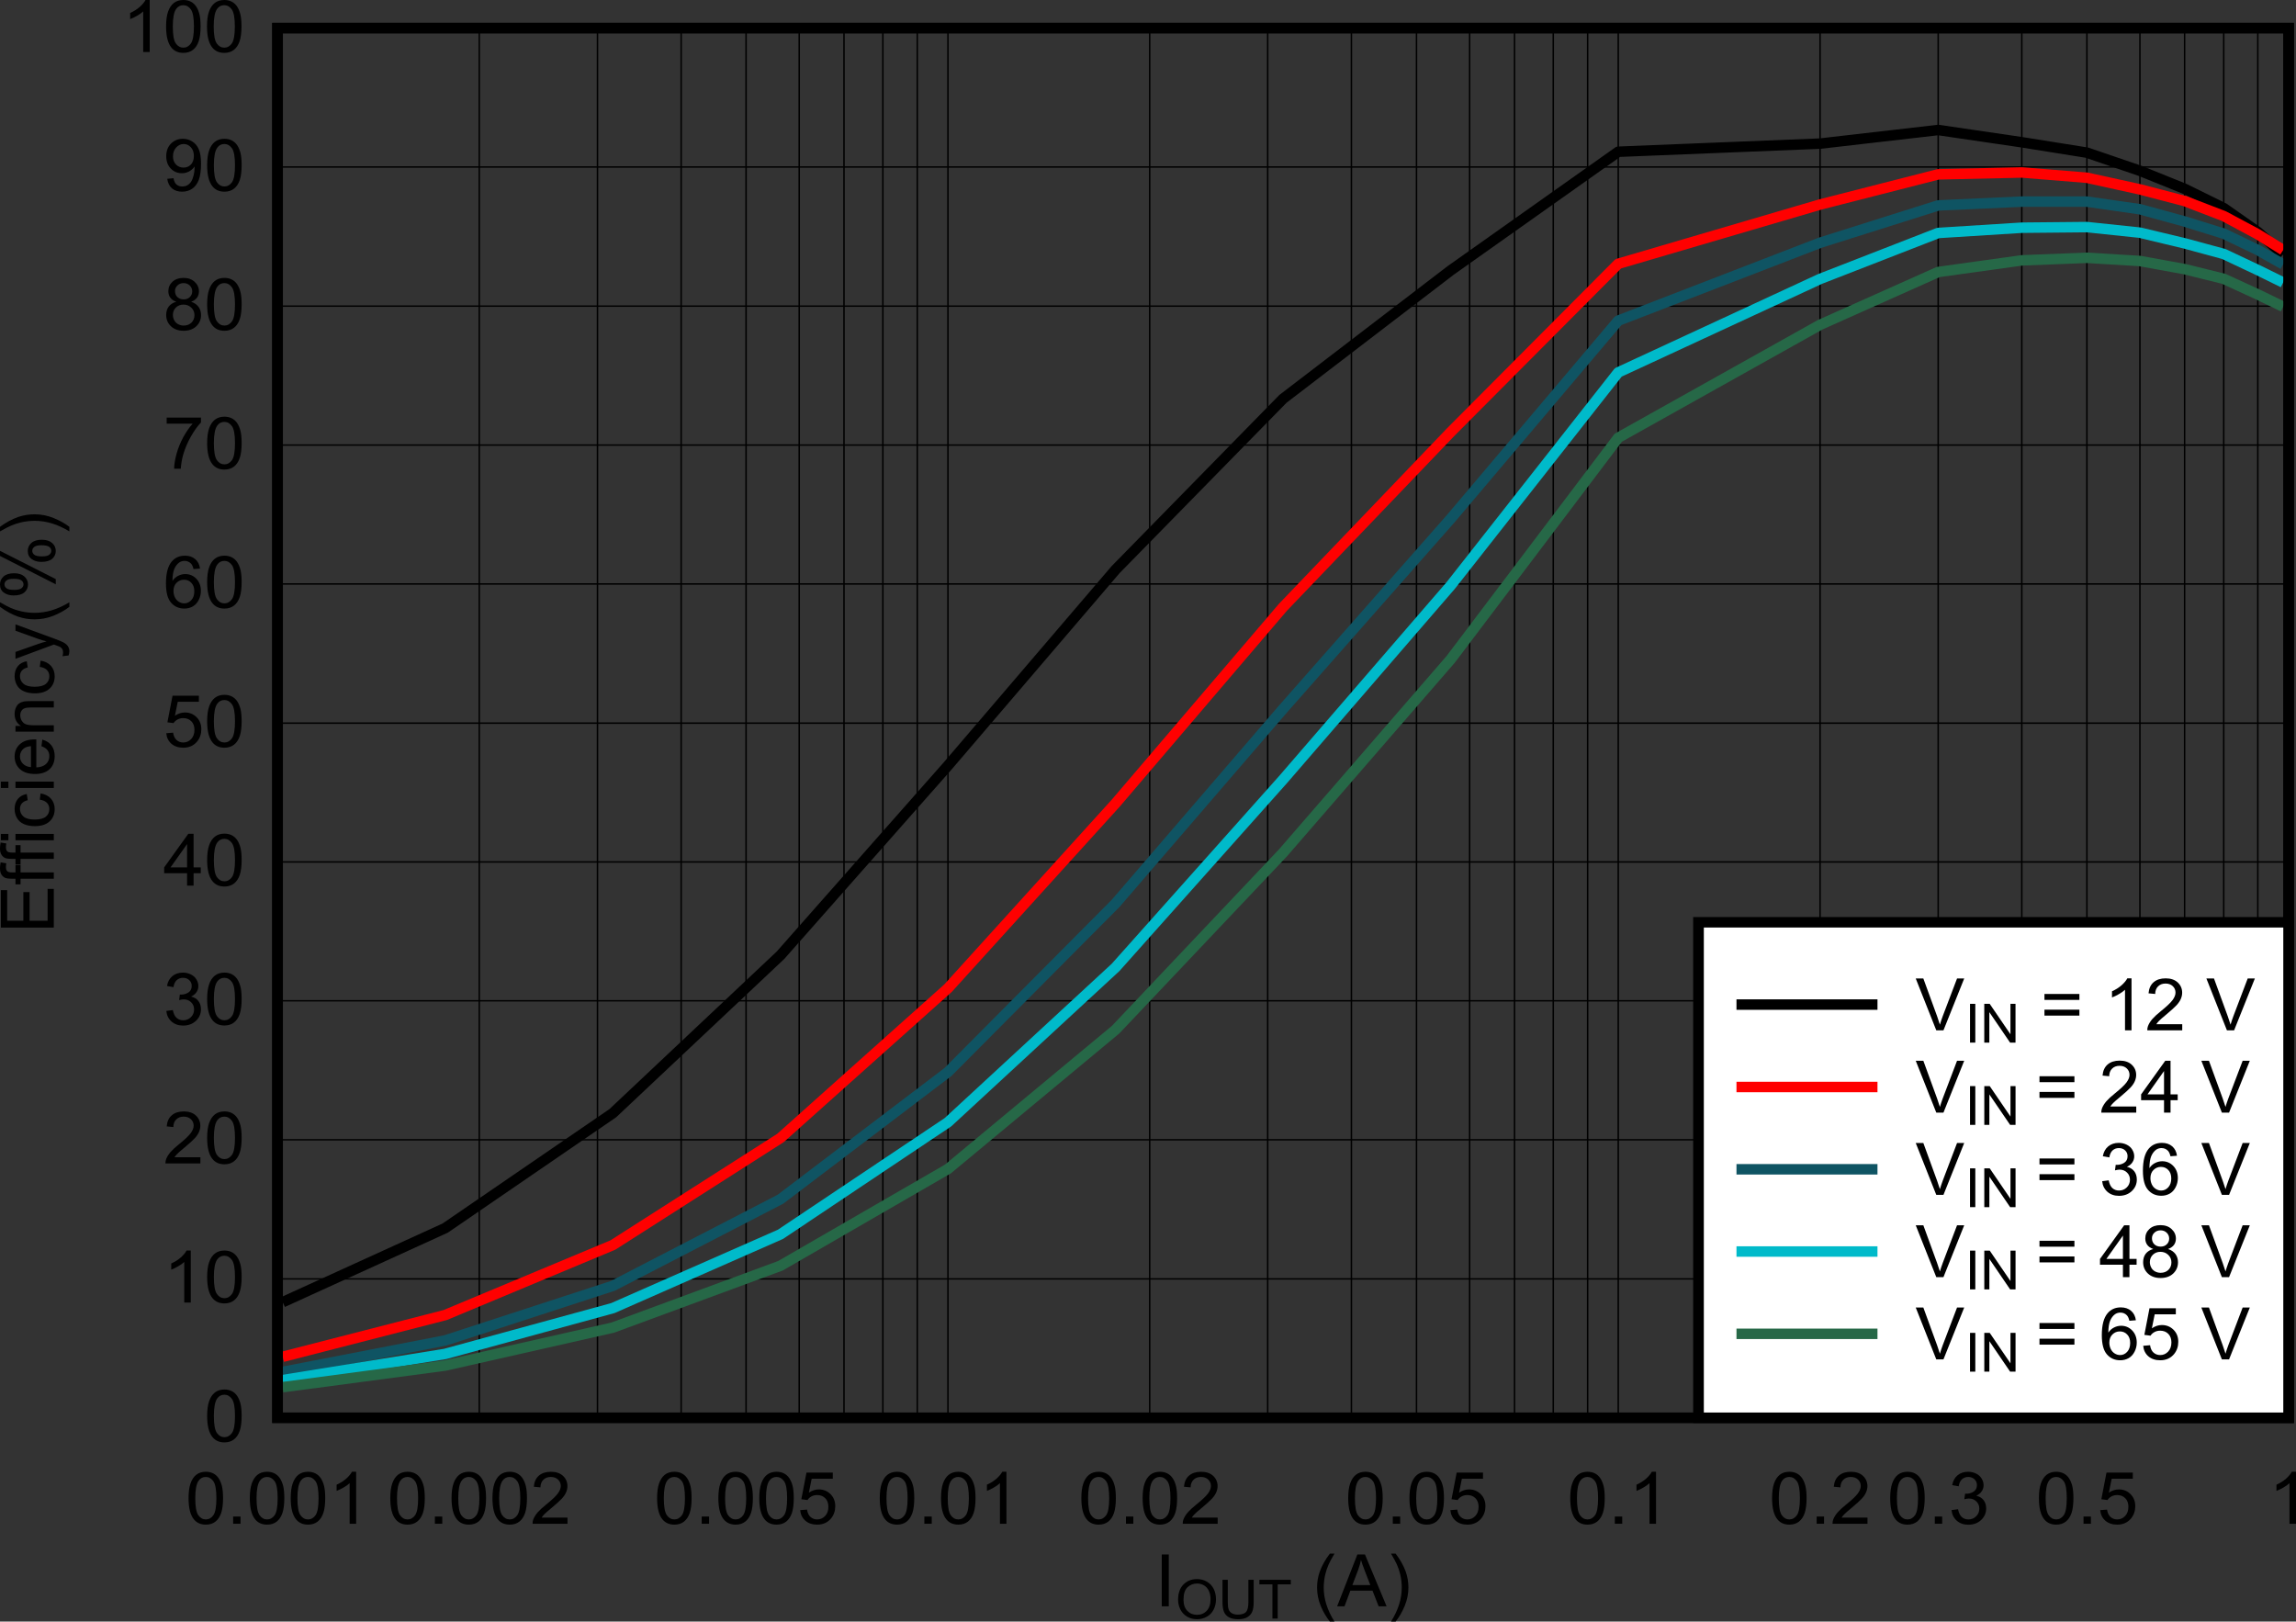 <?xml version="1.0" encoding="UTF-8" standalone="no"?>
<svg
   xmlns:dc="http://purl.org/dc/elements/1.1/"
   xmlns:cc="http://creativecommons.org/ns#"
   xmlns:rdf="http://www.w3.org/1999/02/22-rdf-syntax-ns#"
   xmlns:svg="http://www.w3.org/2000/svg"
   xmlns="http://www.w3.org/2000/svg"
   xmlns:xlink="http://www.w3.org/1999/xlink"
   xmlns:sodipodi="http://sodipodi.sourceforge.net/DTD/sodipodi-0.dtd"
   xmlns:inkscape="http://www.inkscape.org/namespaces/inkscape"
   sodipodi:docname="5V_FPWM_LMR51610X.pdf"
   id="svg596"
   version="1.2"
   viewBox="0 0 495.981 350.274"
   height="350.274pt"
   width="495.981pt">
  <rect x="0" y="0" width="495.981" height="350.274" fill="#333333" stroke="none"/>
  <sodipodi:namedview
     id="namedview598"
     inkscape:window-height="480"
     inkscape:window-width="640"
     inkscape:pageshadow="2"
     inkscape:pageopacity="0"
     guidetolerance="10"
     gridtolerance="10"
     objecttolerance="10"
     borderopacity="1"
     bordercolor="#666666"
     pagecolor="#ffffff" />
  <defs
     id="defs115">
    <g
       id="g113">
      <symbol
         id="glyph0-0"
         overflow="visible">
        <path
           inkscape:connector-curvature="0"
           id="path2"
           d="M 2,0 V -9.781 H 9.984 V 0 Z M 2.25,-0.25 H 9.734 V -9.531 H 2.25 Z m 0,0"
           style="stroke:none" />
      </symbol>
      <symbol
         id="glyph0-1"
         overflow="visible">
        <path
           inkscape:connector-curvature="0"
           id="path5"
           d="M 1.484,0 V -11.203 H 3 V 0 Z m 0,0"
           style="stroke:none" />
      </symbol>
      <symbol
         id="glyph0-2"
         overflow="visible">
        <path
           inkscape:connector-curvature="0"
           id="path8"
           d=""
           style="stroke:none" />
      </symbol>
      <symbol
         id="glyph0-3"
         overflow="visible">
        <path
           inkscape:connector-curvature="0"
           id="path11"
           d="M 3.734,3.297 C 2.961,2.336 2.305,1.215 1.766,-0.062 c -0.531,-1.289 -0.797,-2.625 -0.797,-4 0,-1.207 0.195,-2.363 0.594,-3.469 0.465,-1.289 1.191,-2.578 2.172,-3.859 h 1 c -0.625,1.062 -1.039,1.82 -1.234,2.266 -0.324,0.711 -0.574,1.445 -0.75,2.203 -0.23,0.961 -0.344,1.918 -0.344,2.875 0,2.449 0.773,4.895 2.328,7.344 z m 0,0"
           style="stroke:none" />
      </symbol>
      <symbol
         id="glyph0-4"
         overflow="visible">
        <path
           inkscape:connector-curvature="0"
           id="path14"
           d="m -0.016,0 4.375,-11.203 H 6 L 10.672,0 H 8.953 L 7.625,-3.391 H 2.844 L 1.578,0 Z M 3.281,-4.594 h 3.875 L 5.953,-7.703 C 5.586,-8.637 5.316,-9.41 5.141,-10.016 4.992,-9.297 4.789,-8.582 4.531,-7.875 Z m 0,0"
           style="stroke:none" />
      </symbol>
      <symbol
         id="glyph0-5"
         overflow="visible">
        <path
           inkscape:connector-curvature="0"
           id="path17"
           d="m 1.969,3.297 h -1 c 1.551,-2.449 2.328,-4.895 2.328,-7.344 0,-0.957 -0.113,-1.906 -0.328,-2.844 -0.18,-0.77 -0.43,-1.504 -0.75,-2.203 -0.199,-0.457 -0.617,-1.223 -1.25,-2.297 h 1 c 0.977,1.281 1.703,2.57 2.172,3.859 0.395,1.105 0.594,2.262 0.594,3.469 0,1.375 -0.273,2.711 -0.812,4 C 3.391,1.215 2.738,2.336 1.969,3.297 Z m 0,0"
           style="stroke:none" />
      </symbol>
      <symbol
         id="glyph0-6"
         overflow="visible">
        <path
           inkscape:connector-curvature="0"
           id="path20"
           d="m 0.656,-5.516 c 0,-1.32 0.141,-2.383 0.422,-3.188 0.277,-0.809 0.691,-1.438 1.234,-1.875 0.551,-0.434 1.242,-0.656 2.078,-0.656 0.613,0 1.148,0.121 1.609,0.359 0.465,0.242 0.852,0.59 1.156,1.047 0.301,0.449 0.535,1.004 0.703,1.656 0.164,0.656 0.25,1.543 0.25,2.656 0,1.312 -0.137,2.379 -0.406,3.188 C 7.43,-1.523 7.02,-0.902 6.469,-0.469 5.914,-0.031 5.223,0.188 4.391,0.188 3.285,0.188 2.418,-0.195 1.797,-0.969 1.035,-1.902 0.656,-3.422 0.656,-5.516 Z m 1.453,0 c 0,1.836 0.219,3.059 0.656,3.672 0.434,0.605 0.977,0.906 1.625,0.906 0.645,0 1.188,-0.301 1.625,-0.906 0.434,-0.613 0.656,-1.836 0.656,-3.672 0,-1.84 -0.223,-3.066 -0.656,-3.672 -0.438,-0.613 -0.988,-0.922 -1.641,-0.922 -0.648,0 -1.164,0.273 -1.547,0.812 -0.48,0.68 -0.719,1.941 -0.719,3.781 z m 0,0"
           style="stroke:none" />
      </symbol>
      <symbol
         id="glyph0-7"
         overflow="visible">
        <path
           inkscape:connector-curvature="0"
           id="path23"
           d="m 1.453,0 v -1.562 h 1.594 V 0 Z m 0,0"
           style="stroke:none" />
      </symbol>
      <symbol
         id="glyph0-8"
         overflow="visible">
        <path
           inkscape:connector-curvature="0"
           id="path26"
           d="M 5.953,0 H 4.547 V -8.766 C 4.203,-8.441 3.754,-8.121 3.203,-7.812 2.66,-7.5 2.168,-7.262 1.734,-7.109 V -8.438 c 0.789,-0.352 1.477,-0.785 2.062,-1.297 0.582,-0.52 1,-1.02 1.25,-1.5 h 0.906 z m 0,0"
           style="stroke:none" />
      </symbol>
      <symbol
         id="glyph0-9"
         overflow="visible">
        <path
           inkscape:connector-curvature="0"
           id="path29"
           d="M 8.031,-1.328 V 0 H 0.484 C 0.473,-0.332 0.523,-0.648 0.641,-0.953 0.836,-1.449 1.145,-1.945 1.562,-2.438 c 0.426,-0.488 1.039,-1.055 1.844,-1.703 1.238,-0.996 2.078,-1.789 2.516,-2.375 0.434,-0.582 0.656,-1.129 0.656,-1.641 0,-0.551 -0.199,-1.016 -0.594,-1.391 -0.398,-0.371 -0.918,-0.562 -1.562,-0.562 -0.668,0 -1.207,0.207 -1.609,0.609 -0.406,0.398 -0.617,0.945 -0.625,1.641 L 0.75,-8 c 0.09,-1.051 0.461,-1.852 1.109,-2.406 0.645,-0.551 1.508,-0.828 2.594,-0.828 1.102,0 1.973,0.301 2.609,0.891 0.633,0.594 0.953,1.332 0.953,2.203 0,0.449 -0.098,0.895 -0.281,1.328 C 7.555,-6.375 7.246,-5.914 6.812,-5.438 6.375,-4.969 5.648,-4.309 4.641,-3.469 3.805,-2.781 3.27,-2.309 3.031,-2.062 2.789,-1.82 2.59,-1.574 2.438,-1.328 Z m 0,0"
           style="stroke:none" />
      </symbol>
      <symbol
         id="glyph0-10"
         overflow="visible">
        <path
           inkscape:connector-curvature="0"
           id="path32"
           d="m 0.656,-2.938 1.484,-0.125 c 0.102,0.711 0.352,1.242 0.75,1.594 0.402,0.355 0.883,0.531 1.438,0.531 0.676,0 1.25,-0.25 1.719,-0.75 C 6.512,-2.184 6.75,-2.848 6.75,-3.672 c 0,-0.777 -0.227,-1.395 -0.672,-1.844 -0.449,-0.457 -1.039,-0.688 -1.766,-0.688 -0.449,0 -0.855,0.102 -1.219,0.297 -0.367,0.199 -0.652,0.461 -0.859,0.781 l -1.328,-0.172 1.109,-5.75 h 5.688 v 1.312 h -4.562 L 2.531,-6.719 c 0.684,-0.465 1.406,-0.703 2.156,-0.703 0.996,0 1.836,0.34 2.516,1.016 0.684,0.68 1.031,1.551 1.031,2.609 0,1.012 -0.301,1.887 -0.891,2.625 C 6.602,-0.266 5.598,0.188 4.328,0.188 3.297,0.188 2.445,-0.094 1.781,-0.656 1.125,-1.227 0.746,-1.988 0.656,-2.938 Z m 0,0"
           style="stroke:none" />
      </symbol>
      <symbol
         id="glyph0-11"
         overflow="visible">
        <path
           inkscape:connector-curvature="0"
           id="path35"
           d="m 0.672,-2.953 1.406,-0.188 c 0.152,0.781 0.426,1.348 0.812,1.688 0.395,0.344 0.867,0.516 1.422,0.516 0.652,0 1.211,-0.223 1.672,-0.672 0.457,-0.445 0.688,-1.004 0.688,-1.672 0,-0.621 -0.215,-1.141 -0.641,-1.547 -0.418,-0.414 -0.957,-0.625 -1.609,-0.625 -0.262,0 -0.59,0.055 -0.984,0.156 L 3.594,-6.5 c 0.09,0.012 0.172,0.016 0.234,0.016 0.59,0 1.129,-0.148 1.609,-0.453 0.477,-0.309 0.719,-0.785 0.719,-1.422 0,-0.508 -0.18,-0.926 -0.531,-1.25 -0.344,-0.332 -0.793,-0.5 -1.344,-0.5 -0.543,0 -0.996,0.168 -1.359,0.5 -0.367,0.336 -0.602,0.84 -0.703,1.516 l -1.406,-0.25 c 0.164,-0.914 0.551,-1.625 1.156,-2.125 0.613,-0.508 1.375,-0.766 2.281,-0.766 0.621,0 1.195,0.133 1.719,0.391 0.527,0.262 0.93,0.621 1.203,1.078 0.277,0.449 0.422,0.93 0.422,1.438 0,0.48 -0.137,0.918 -0.406,1.312 -0.262,0.398 -0.652,0.715 -1.172,0.953 0.676,0.156 1.203,0.477 1.578,0.953 0.371,0.48 0.562,1.082 0.562,1.797 0,0.98 -0.367,1.816 -1.094,2.5 -0.73,0.68 -1.652,1.016 -2.766,1.016 -1,0 -1.836,-0.289 -2.5,-0.875 -0.656,-0.59 -1.035,-1.352 -1.125,-2.281 z m 0,0"
           style="stroke:none" />
      </symbol>
      <symbol
         id="glyph0-12"
         overflow="visible">
        <path
           inkscape:connector-curvature="0"
           id="path38"
           d="M 5.156,0 V -2.688 H 0.203 v -1.25 l 5.219,-7.266 H 6.562 V -3.938 h 1.547 v 1.25 H 6.562 V 0 Z m 0,-3.938 V -8.984 L 1.578,-3.938 Z m 0,0"
           style="stroke:none" />
      </symbol>
      <symbol
         id="glyph0-13"
         overflow="visible">
        <path
           inkscape:connector-curvature="0"
           id="path41"
           d="m 7.953,-8.453 -1.406,0.109 c -0.125,-0.539 -0.305,-0.93 -0.531,-1.172 -0.375,-0.395 -0.848,-0.594 -1.406,-0.594 -0.438,0 -0.832,0.121 -1.172,0.359 C 3,-9.426 2.648,-8.961 2.391,-8.359 2.141,-7.754 2.008,-6.895 2,-5.781 c 0.332,-0.496 0.742,-0.867 1.234,-1.109 0.488,-0.246 1,-0.375 1.531,-0.375 0.934,0 1.734,0.34 2.391,1.016 0.652,0.68 0.984,1.551 0.984,2.609 0,0.711 -0.16,1.367 -0.469,1.969 C 7.367,-1.066 6.945,-0.602 6.406,-0.281 5.863,0.027 5.246,0.188 4.562,0.188 3.395,0.188 2.441,-0.234 1.703,-1.078 0.961,-1.918 0.594,-3.305 0.594,-5.234 c 0,-2.164 0.41,-3.738 1.234,-4.719 0.707,-0.852 1.664,-1.281 2.875,-1.281 0.895,0 1.629,0.246 2.203,0.734 0.582,0.492 0.93,1.176 1.047,2.047 z M 2.219,-3.625 c 0,0.469 0.098,0.926 0.297,1.359 0.207,0.43 0.492,0.758 0.859,0.984 0.371,0.23 0.766,0.344 1.172,0.344 0.59,0 1.102,-0.234 1.531,-0.703 0.426,-0.465 0.641,-1.102 0.641,-1.906 0,-0.777 -0.215,-1.391 -0.641,-1.828 -0.418,-0.445 -0.949,-0.672 -1.594,-0.672 -0.625,0 -1.164,0.227 -1.609,0.672 -0.438,0.438 -0.656,1.023 -0.656,1.75 z m 0,0"
           style="stroke:none" />
      </symbol>
      <symbol
         id="glyph0-14"
         overflow="visible">
        <path
           inkscape:connector-curvature="0"
           id="path44"
           d="m 0.75,-9.734 v -1.312 h 7.406 v 1.062 c -0.73,0.762 -1.457,1.773 -2.172,3.031 -0.711,1.25 -1.262,2.543 -1.656,3.875 C 4.055,-2.141 3.879,-1.113 3.797,0 h -1.438 c 0.008,-0.883 0.18,-1.945 0.516,-3.188 0.34,-1.246 0.828,-2.453 1.453,-3.609 0.633,-1.152 1.312,-2.133 2.031,-2.938 z m 0,0"
           style="stroke:none" />
      </symbol>
      <symbol
         id="glyph0-15"
         overflow="visible">
        <path
           inkscape:connector-curvature="0"
           id="path47"
           d="M 2.828,-6.078 C 2.242,-6.285 1.809,-6.582 1.531,-6.969 1.25,-7.352 1.109,-7.816 1.109,-8.359 1.109,-9.168 1.406,-9.852 2,-10.406 c 0.602,-0.551 1.398,-0.828 2.391,-0.828 0.996,0 1.801,0.289 2.406,0.859 0.613,0.562 0.922,1.254 0.922,2.062 0,0.523 -0.145,0.977 -0.422,1.359 -0.281,0.375 -0.707,0.668 -1.266,0.875 0.695,0.23 1.227,0.598 1.594,1.094 0.363,0.5 0.547,1.098 0.547,1.781 0,0.961 -0.348,1.77 -1.031,2.422 -0.688,0.648 -1.602,0.969 -2.734,0.969 -1.125,0 -2.039,-0.32 -2.734,-0.969 -0.688,-0.652 -1.031,-1.473 -1.031,-2.453 0,-0.727 0.188,-1.336 0.562,-1.828 0.383,-0.488 0.926,-0.828 1.625,-1.016 z M 2.547,-8.406 c 0,0.531 0.172,0.973 0.516,1.312 0.352,0.336 0.805,0.5 1.359,0.5 0.539,0 0.984,-0.164 1.328,-0.5 0.34,-0.332 0.516,-0.742 0.516,-1.234 0,-0.496 -0.18,-0.922 -0.531,-1.266 -0.355,-0.34 -0.801,-0.516 -1.328,-0.516 -0.531,0 -0.977,0.168 -1.328,0.5 -0.355,0.336 -0.531,0.738 -0.531,1.203 z M 2.094,-3.234 c 0,0.398 0.094,0.777 0.281,1.141 0.184,0.367 0.469,0.652 0.844,0.859 0.371,0.199 0.773,0.297 1.203,0.297 0.676,0 1.234,-0.207 1.672,-0.625 C 6.527,-1.988 6.75,-2.531 6.75,-3.188 6.75,-3.84 6.52,-4.383 6.062,-4.812 5.613,-5.246 5.051,-5.469 4.375,-5.469 c -0.656,0 -1.207,0.215 -1.641,0.641 -0.43,0.43 -0.641,0.961 -0.641,1.594 z m 0,0"
           style="stroke:none" />
      </symbol>
      <symbol
         id="glyph0-16"
         overflow="visible">
        <path
           inkscape:connector-curvature="0"
           id="path50"
           d="m 0.875,-2.594 1.344,-0.125 c 0.113,0.625 0.332,1.082 0.656,1.359 0.32,0.281 0.734,0.422 1.234,0.422 0.434,0 0.816,-0.094 1.141,-0.281 C 5.57,-1.414 5.836,-1.676 6.047,-2 6.254,-2.32 6.426,-2.758 6.562,-3.312 6.707,-3.863 6.781,-4.426 6.781,-5 c 0,-0.059 0,-0.148 0,-0.266 -0.281,0.438 -0.668,0.793 -1.156,1.062 -0.492,0.273 -1.02,0.406 -1.578,0.406 -0.949,0 -1.754,-0.332 -2.406,-1 C 0.984,-5.473 0.656,-6.363 0.656,-7.469 c 0,-1.133 0.344,-2.047 1.031,-2.734 0.684,-0.684 1.539,-1.031 2.562,-1.031 0.746,0 1.43,0.199 2.047,0.594 0.613,0.387 1.078,0.945 1.391,1.672 0.32,0.719 0.484,1.77 0.484,3.141 0,1.43 -0.16,2.57 -0.469,3.422 -0.312,0.844 -0.789,1.492 -1.422,1.938 -0.625,0.438 -1.363,0.656 -2.203,0.656 -0.887,0 -1.617,-0.238 -2.188,-0.719 C 1.328,-1.02 0.988,-1.707 0.875,-2.594 Z m 5.75,-4.938 c 0,-0.789 -0.223,-1.414 -0.656,-1.875 -0.43,-0.465 -0.945,-0.703 -1.547,-0.703 -0.617,0 -1.16,0.254 -1.625,0.75 -0.461,0.5 -0.688,1.148 -0.688,1.938 0,0.719 0.219,1.305 0.656,1.75 0.434,0.438 0.977,0.656 1.625,0.656 0.645,0 1.176,-0.219 1.594,-0.656 C 6.41,-6.117 6.625,-6.738 6.625,-7.531 Z m 0,0"
           style="stroke:none" />
      </symbol>
      <symbol
         id="glyph0-17"
         overflow="visible">
        <path
           inkscape:connector-curvature="0"
           id="path53"
           d="M 4.5,0 0.062,-11.203 h 1.641 l 2.969,8.141 c 0.238,0.656 0.441,1.27 0.609,1.828 0.176,-0.602 0.379,-1.211 0.609,-1.828 l 3.094,-8.141 H 10.531 L 6.047,0 Z m 0,0"
           style="stroke:none" />
      </symbol>
      <symbol
         id="glyph0-18"
         overflow="visible">
        <path
           inkscape:connector-curvature="0"
           id="path56"
           d="M 8.438,-6.578 H 0.891 v -1.281 H 8.438 Z m 0,3.391 H 0.891 V -4.469 H 8.438 Z m 0,0"
           style="stroke:none" />
      </symbol>
      <symbol
         id="glyph1-0"
         overflow="visible">
        <path
           inkscape:connector-curvature="0"
           id="path59"
           d="M 1.5,0 V -7.312 H 7.469 V 0 Z M 1.688,-0.188 H 7.281 V -7.125 H 1.688 Z m 0,0"
           style="stroke:none" />
      </symbol>
      <symbol
         id="glyph1-1"
         overflow="visible">
        <path
           inkscape:connector-curvature="0"
           id="path62"
           d="m 0.578,-4.078 c 0,-1.395 0.379,-2.484 1.141,-3.266 0.758,-0.789 1.742,-1.188 2.953,-1.188 0.789,0 1.504,0.191 2.141,0.562 0.633,0.367 1.117,0.883 1.453,1.547 0.332,0.656 0.5,1.41 0.5,2.25 0,0.844 -0.18,1.605 -0.531,2.281 -0.355,0.668 -0.855,1.176 -1.5,1.516 -0.637,0.344 -1.324,0.516 -2.062,0.516 -0.805,0 -1.523,-0.188 -2.156,-0.562 C 1.879,-0.805 1.395,-1.328 1.062,-1.984 0.738,-2.648 0.578,-3.348 0.578,-4.078 Z M 1.75,-4.062 c 0,1.012 0.273,1.809 0.828,2.391 0.551,0.574 1.242,0.859 2.078,0.859 0.852,0 1.555,-0.289 2.109,-0.875 0.551,-0.582 0.828,-1.414 0.828,-2.5 0,-0.676 -0.121,-1.27 -0.359,-1.781 C 7.004,-6.477 6.66,-6.875 6.203,-7.156 5.754,-7.434 5.246,-7.578 4.688,-7.578 c -0.805,0 -1.496,0.273 -2.078,0.812 C 2.035,-6.223 1.75,-5.32 1.75,-4.062 Z m 0,0"
           style="stroke:none" />
      </symbol>
      <symbol
         id="glyph1-2"
         overflow="visible">
        <path
           inkscape:connector-curvature="0"
           id="path65"
           d="m 6.531,-8.375 h 1.141 v 4.844 c 0,0.836 -0.102,1.504 -0.297,2 -0.199,0.5 -0.555,0.91 -1.062,1.219 -0.5,0.305 -1.164,0.453 -1.984,0.453 -0.805,0 -1.461,-0.137 -1.969,-0.406 C 1.848,-0.535 1.48,-0.926 1.266,-1.438 1.047,-1.945 0.938,-2.645 0.938,-3.531 V -8.375 h 1.141 v 4.828 c 0,0.73 0.066,1.27 0.203,1.609 0.133,0.344 0.367,0.613 0.703,0.797 0.34,0.188 0.754,0.281 1.234,0.281 0.832,0 1.426,-0.18 1.781,-0.547 0.352,-0.371 0.531,-1.086 0.531,-2.141 z m 0,0"
           style="stroke:none" />
      </symbol>
      <symbol
         id="glyph1-3"
         overflow="visible">
        <path
           inkscape:connector-curvature="0"
           id="path68"
           d="M 3.094,0 V -7.391 H 0.281 V -8.375 H 7.062 v 0.984 H 4.234 V 0 Z m 0,0"
           style="stroke:none" />
      </symbol>
      <symbol
         id="glyph1-4"
         overflow="visible">
        <path
           inkscape:connector-curvature="0"
           id="path71"
           d="M 1.109,0 V -8.375 H 2.25 V 0 Z m 0,0"
           style="stroke:none" />
      </symbol>
      <symbol
         id="glyph1-5"
         overflow="visible">
        <path
           inkscape:connector-curvature="0"
           id="path74"
           d="M 0.906,0 V -8.375 H 2.078 L 6.562,-1.797 V -8.375 H 7.656 V 0 H 6.484 L 2,-6.578 V 0 Z m 0,0"
           style="stroke:none" />
      </symbol>
      <symbol
         id="glyph1-6"
         overflow="visible">
        <path
           inkscape:connector-curvature="0"
           id="path77"
           d=""
           style="stroke:none" />
      </symbol>
      <symbol
         id="glyph2-0"
         overflow="visible">
        <path
           inkscape:connector-curvature="0"
           id="path80"
           d="M 0,-1.953 H -9.984 V -9.781 H 0 Z m -0.25,-0.25 V -9.531 h -9.484 v 7.328 z m 0,0"
           style="stroke:none" />
      </symbol>
      <symbol
         id="glyph2-1"
         overflow="visible">
        <path
           inkscape:connector-curvature="0"
           id="path83"
           d="m 0,-1.234 h -11.438 v -8.094 h 1.359 v 6.609 h 3.5 v -6.188 h 1.344 v 6.188 h 3.891 v -6.875 H 0 Z m 0,0"
           style="stroke:none" />
      </symbol>
      <symbol
         id="glyph2-2"
         overflow="visible">
        <path
           inkscape:connector-curvature="0"
           id="path86"
           d="m 0,-1.359 h -7.188 v 1.219 h -1.094 v -1.219 h -0.875 c -0.559,0 -0.977,-0.047 -1.25,-0.141 -0.363,-0.133 -0.656,-0.367 -0.875,-0.703 -0.227,-0.332 -0.344,-0.801 -0.344,-1.406 0,-0.383 0.051,-0.812 0.141,-1.281 l 1.219,0.203 c -0.051,0.293 -0.078,0.566 -0.078,0.812 0,0.418 0.098,0.715 0.281,0.891 0.18,0.18 0.52,0.266 1.016,0.266 H -8.281 V -4.312 h 1.094 v 1.594 H 0 Z m 0,0"
           style="stroke:none" />
      </symbol>
      <symbol
         id="glyph2-3"
         overflow="visible">
        <path
           inkscape:connector-curvature="0"
           id="path89"
           d="m -9.812,-1.031 h -1.625 v -1.375 h 1.625 z m 9.812,0 h -8.281 v -1.375 H 0 Z m 0,0"
           style="stroke:none" />
      </symbol>
      <symbol
         id="glyph2-4"
         overflow="visible">
        <path
           inkscape:connector-curvature="0"
           id="path92"
           d="m -3.031,-6.328 0.172,-1.344 c 0.961,0.148 1.711,0.527 2.25,1.141 0.531,0.605 0.797,1.352 0.797,2.234 0,1.105 -0.367,1.996 -1.109,2.672 -0.738,0.68 -1.801,1.016 -3.188,1.016 -0.895,0 -1.676,-0.145 -2.344,-0.438 C -7.129,-1.336 -7.633,-1.781 -7.969,-2.375 c -0.332,-0.59 -0.5,-1.238 -0.5,-1.938 0,-0.871 0.23,-1.594 0.688,-2.156 0.449,-0.559 1.098,-0.922 1.938,-1.078 l 0.203,1.344 c -0.551,0.125 -0.969,0.352 -1.25,0.672 -0.277,0.324 -0.422,0.715 -0.422,1.172 0,0.688 0.258,1.254 0.766,1.688 0.5,0.43 1.305,0.641 2.406,0.641 1.105,0 1.914,-0.207 2.422,-0.625 0.5,-0.414 0.75,-0.957 0.75,-1.625 0,-0.539 -0.164,-0.988 -0.5,-1.344 -0.34,-0.363 -0.863,-0.598 -1.562,-0.703 z m 0,0"
           style="stroke:none" />
      </symbol>
      <symbol
         id="glyph2-5"
         overflow="visible">
        <path
           inkscape:connector-curvature="0"
           id="path95"
           d="M -2.672,-6.578 -2.484,-8 c 0.844,0.219 1.504,0.637 1.969,1.25 0.469,0.605 0.703,1.379 0.703,2.312 0,1.188 -0.367,2.133 -1.109,2.828 -0.746,0.688 -1.797,1.031 -3.141,1.031 -1.395,0 -2.477,-0.348 -3.25,-1.047 -0.77,-0.707 -1.156,-1.617 -1.156,-2.734 0,-1.082 0.383,-1.969 1.141,-2.656 0.75,-0.684 1.809,-1.031 3.172,-1.031 0.086,0 0.211,0 0.375,0 V -2 c 0.906,-0.039 1.605,-0.285 2.094,-0.734 0.48,-0.457 0.719,-1.023 0.719,-1.703 0,-0.508 -0.133,-0.941 -0.406,-1.297 -0.27,-0.352 -0.703,-0.633 -1.297,-0.844 z M -4.938,-2.062 v -4.531 c -0.695,0.062 -1.219,0.238 -1.562,0.516 -0.539,0.438 -0.812,1.008 -0.812,1.703 0,0.637 0.223,1.168 0.656,1.594 0.43,0.43 1.004,0.668 1.719,0.719 z m 0,0"
           style="stroke:none" />
      </symbol>
      <symbol
         id="glyph2-6"
         overflow="visible">
        <path
           inkscape:connector-curvature="0"
           id="path98"
           d="m 0,-1.031 h -8.281 v -1.234 h 1.172 C -8.012,-2.855 -8.469,-3.719 -8.469,-4.844 c 0,-0.488 0.09,-0.938 0.266,-1.344 0.18,-0.414 0.414,-0.723 0.703,-0.922 0.293,-0.207 0.645,-0.352 1.047,-0.438 C -6.191,-7.598 -5.738,-7.625 -5.094,-7.625 H 0 v 1.375 h -5.031 c -0.57,0 -1,0.059 -1.281,0.172 -0.289,0.105 -0.52,0.293 -0.688,0.562 -0.164,0.273 -0.25,0.59 -0.25,0.953 0,0.586 0.195,1.09 0.578,1.516 0.375,0.43 1.098,0.641 2.156,0.641 H 0 Z m 0,0"
           style="stroke:none" />
      </symbol>
      <symbol
         id="glyph2-7"
         overflow="visible">
        <path
           inkscape:connector-curvature="0"
           id="path101"
           d="M 3.188,-0.969 1.875,-0.812 C 1.957,-1.113 2,-1.379 2,-1.609 2,-1.91 1.945,-2.148 1.844,-2.328 1.738,-2.512 1.59,-2.664 1.406,-2.781 1.258,-2.871 0.91,-3.016 0.359,-3.203 0.273,-3.23 0.16,-3.273 0.016,-3.328 L -8.281,-0.25 v -1.484 l 4.797,-1.688 c 0.605,-0.215 1.246,-0.414 1.922,-0.594 -0.645,-0.152 -1.273,-0.344 -1.891,-0.562 L -8.281,-6.312 v -1.375 l 8.422,3.094 c 0.902,0.336 1.531,0.59 1.875,0.766 0.465,0.25 0.805,0.535 1.016,0.844 0.215,0.312 0.328,0.691 0.328,1.125 0,0.273 -0.059,0.57 -0.172,0.891 z m 0,0"
           style="stroke:none" />
      </symbol>
      <symbol
         id="glyph2-8"
         overflow="visible">
        <path
           inkscape:connector-curvature="0"
           id="path104"
           d="m 3.359,-3.656 c -0.98,0.762 -2.121,1.402 -3.422,1.922 -1.309,0.523 -2.672,0.781 -4.078,0.781 -1.238,0 -2.426,-0.191 -3.562,-0.578 -1.309,-0.457 -2.617,-1.164 -3.922,-2.125 v -0.984 c 1.086,0.617 1.855,1.023 2.312,1.219 0.719,0.312 1.473,0.559 2.25,0.734 0.969,0.219 1.949,0.328 2.938,0.328 2.5,0 4.992,-0.758 7.484,-2.281 z m 0,0"
           style="stroke:none" />
      </symbol>
      <symbol
         id="glyph2-9"
         overflow="visible">
        <path
           inkscape:connector-curvature="0"
           id="path107"
           d="m -8.688,-0.906 c -0.809,0 -1.504,-0.195 -2.078,-0.594 -0.57,-0.402 -0.859,-0.992 -0.859,-1.766 0,-0.695 0.258,-1.273 0.766,-1.734 0.512,-0.465 1.27,-0.703 2.266,-0.703 0.961,0 1.707,0.238 2.234,0.703 0.523,0.469 0.781,1.043 0.781,1.719 0,0.68 -0.254,1.246 -0.766,1.703 -0.52,0.449 -1.301,0.672 -2.344,0.672 z m -1.969,-2.391 c 0,0.344 0.152,0.633 0.453,0.859 0.305,0.219 0.855,0.328 1.656,0.328 0.73,0 1.246,-0.113 1.547,-0.344 0.305,-0.227 0.453,-0.508 0.453,-0.844 C -6.547,-3.637 -6.695,-3.926 -7,-4.156 -7.301,-4.383 -7.852,-4.5 -8.656,-4.5 c -0.738,0 -1.254,0.117 -1.547,0.344 -0.301,0.23 -0.453,0.52 -0.453,0.859 z M 0.422,-3.312 -11.625,-9.438 v -1.109 L 0.422,-4.438 Z M -2.688,-8.156 c -0.82,0 -1.516,-0.195 -2.078,-0.594 C -5.336,-9.152 -5.625,-9.742 -5.625,-10.516 c 0,-0.695 0.262,-1.273 0.781,-1.734 0.512,-0.457 1.262,-0.688 2.25,-0.688 0.969,0 1.715,0.238 2.234,0.703 0.52,0.461 0.781,1.035 0.781,1.719 0,0.68 -0.258,1.242 -0.766,1.688 -0.52,0.449 -1.301,0.672 -2.344,0.672 z m -1.969,-2.391 c 0,0.344 0.152,0.633 0.453,0.859 0.305,0.23 0.855,0.344 1.656,0.344 0.73,0 1.246,-0.113 1.547,-0.344 0.305,-0.227 0.453,-0.516 0.453,-0.859 0,-0.34 -0.148,-0.629 -0.453,-0.859 -0.301,-0.227 -0.852,-0.344 -1.656,-0.344 -0.738,0 -1.254,0.117 -1.547,0.344 -0.301,0.23 -0.453,0.52 -0.453,0.859 z m 0,0"
           style="stroke:none" />
      </symbol>
      <symbol
         id="glyph2-10"
         overflow="visible">
        <path
           inkscape:connector-curvature="0"
           id="path110"
           d="m 3.359,-1.938 v 0.984 C 0.867,-2.473 -1.625,-3.234 -4.125,-3.234 c -0.977,0 -1.953,0.113 -2.922,0.328 -0.77,0.18 -1.516,0.426 -2.234,0.734 -0.465,0.199 -1.25,0.605 -2.344,1.219 V -1.938 c 1.305,-0.957 2.613,-1.664 3.922,-2.125 1.137,-0.383 2.324,-0.578 3.562,-0.578 1.406,0 2.77,0.27 4.078,0.797 1.301,0.523 2.441,1.16 3.422,1.906 z m 0,0"
           style="stroke:none" />
      </symbol>
    </g>
  </defs>
  <g
     transform="translate(-61.531,-73.883)"
     id="surface1">
    <g
       id="g119"
       style="fill:#000000;fill-opacity:1">
      <use
         height="100%"
         width="100%"
         id="use117"
         y="420.86"
         x="311.011"
         xlink:href="#glyph0-1" />
    </g>
    <g
       id="g123"
       style="fill:#000000;fill-opacity:1">
      <use
         height="100%"
         width="100%"
         id="use121"
         y="423.506"
         x="315.442"
         xlink:href="#glyph1-1" />
    </g>
    <g
       id="g129"
       style="fill:#000000;fill-opacity:1">
      <use
         height="100%"
         width="100%"
         id="use125"
         y="423.506"
         x="324.678"
         xlink:href="#glyph1-2" />
      <use
         height="100%"
         width="100%"
         id="use127"
         y="423.506"
         x="333.305"
         xlink:href="#glyph1-3" />
    </g>
    <g
       id="g133"
       style="fill:#000000;fill-opacity:1">
      <use
         height="100%"
         width="100%"
         id="use131"
         y="420.86"
         x="340.685"
         xlink:href="#glyph0-2" />
    </g>
    <g
       id="g141"
       style="fill:#000000;fill-opacity:1">
      <use
         height="100%"
         width="100%"
         id="use135"
         y="420.86"
         x="345.075"
         xlink:href="#glyph0-3" />
      <use
         height="100%"
         width="100%"
         id="use137"
         y="420.86"
         x="350.392"
         xlink:href="#glyph0-4" />
      <use
         height="100%"
         width="100%"
         id="use139"
         y="420.86"
         x="361.041"
         xlink:href="#glyph0-5" />
    </g>
    <g
       id="g147"
       style="fill:#000000;fill-opacity:1">
      <use
         height="100%"
         width="100%"
         id="use143"
         y="275.477"
         x="73.156"
         xlink:href="#glyph2-1" />
      <use
         height="100%"
         width="100%"
         id="use145"
         y="265.046"
         x="73.156"
         xlink:href="#glyph2-2" />
    </g>
    <g
       id="g169"
       style="fill:#000000;fill-opacity:1">
      <use
         height="100%"
         width="100%"
         id="use149"
         y="260.76"
         x="73.156"
         xlink:href="#glyph2-2" />
      <use
         height="100%"
         width="100%"
         id="use151"
         y="256.413"
         x="73.156"
         xlink:href="#glyph2-3" />
      <use
         height="100%"
         width="100%"
         id="use153"
         y="252.941"
         x="73.156"
         xlink:href="#glyph2-4" />
      <use
         height="100%"
         width="100%"
         id="use155"
         y="245.121"
         x="73.156"
         xlink:href="#glyph2-3" />
      <use
         height="100%"
         width="100%"
         id="use157"
         y="241.649"
         x="73.156"
         xlink:href="#glyph2-5" />
      <use
         height="100%"
         width="100%"
         id="use159"
         y="232.953"
         x="73.156"
         xlink:href="#glyph2-6" />
      <use
         height="100%"
         width="100%"
         id="use161"
         y="224.258"
         x="73.156"
         xlink:href="#glyph2-4" />
      <use
         height="100%"
         width="100%"
         id="use163"
         y="216.438"
         x="73.156"
         xlink:href="#glyph2-7" />
      <use
         height="100%"
         width="100%"
         id="use165"
         y="208.618"
         x="73.156"
         xlink:href="#glyph2-8" />
      <use
         height="100%"
         width="100%"
         id="use167"
         y="203.41"
         x="73.156"
         xlink:href="#glyph2-9" />
    </g>
    <g
       id="g173"
       style="fill:#000000;fill-opacity:1">
      <use
         height="100%"
         width="100%"
         id="use171"
         y="189.616"
         x="73.156"
         xlink:href="#glyph2-10" />
    </g>
    <path
       inkscape:connector-curvature="0"
       id="path175"
       transform="matrix(2.272,5.8923e-8,0,-2.226,51.4,431.57)"
       d="m 30.847,23.112 191.21,5e-6 V 157.963 l -191.21,-1e-5 z m 0,0"
       style="fill:none;stroke:#000000;stroke-width:1.016;stroke-linecap:round;stroke-linejoin:miter;stroke-miterlimit:10;stroke-opacity:1" />
    <g
       id="g187"
       style="fill:#000000;fill-opacity:1">
      <use
         height="100%"
         width="100%"
         id="use177"
         y="403.025"
         x="101.607"
         xlink:href="#glyph0-6" />
      <use
         height="100%"
         width="100%"
         id="use179"
         y="403.025"
         x="110.443"
         xlink:href="#glyph0-7" />
      <use
         height="100%"
         width="100%"
         id="use181"
         y="403.025"
         x="114.841"
         xlink:href="#glyph0-6" />
      <use
         height="100%"
         width="100%"
         id="use183"
         y="403.025"
         x="123.677"
         xlink:href="#glyph0-6" />
      <use
         height="100%"
         width="100%"
         id="use185"
         y="403.025"
         x="132.513"
         xlink:href="#glyph0-8" />
    </g>
    <path
       inkscape:connector-curvature="0"
       id="path189"
       transform="matrix(2.272,5.8923e-8,0,-2.226,51.4,431.57)"
       d="M 50.027,157.959 V 23.082"
       style="fill:none;stroke:#000000;stroke-width:0.14;stroke-linecap:butt;stroke-linejoin:round;stroke-miterlimit:10;stroke-opacity:1" />
    <g
       id="g201"
       style="fill:#000000;fill-opacity:1">
      <use
         height="100%"
         width="100%"
         id="use191"
         y="403.025"
         x="145.186"
         xlink:href="#glyph0-6" />
      <use
         height="100%"
         width="100%"
         id="use193"
         y="403.025"
         x="154.022"
         xlink:href="#glyph0-7" />
      <use
         height="100%"
         width="100%"
         id="use195"
         y="403.025"
         x="158.42"
         xlink:href="#glyph0-6" />
      <use
         height="100%"
         width="100%"
         id="use197"
         y="403.025"
         x="167.256"
         xlink:href="#glyph0-6" />
      <use
         height="100%"
         width="100%"
         id="use199"
         y="403.025"
         x="176.092"
         xlink:href="#glyph0-9" />
    </g>
    <path
       inkscape:connector-curvature="0"
       id="path203"
       transform="matrix(2.272,5.8923e-8,0,-2.226,51.4,431.57)"
       d="M 61.267,157.959 V 23.082"
       style="fill:none;stroke:#000000;stroke-width:0.14;stroke-linecap:butt;stroke-linejoin:round;stroke-miterlimit:10;stroke-opacity:1" />
    <path
       inkscape:connector-curvature="0"
       id="path205"
       transform="matrix(2.272,5.8923e-8,0,-2.226,51.4,431.57)"
       d="M 69.222,157.959 V 23.082"
       style="fill:none;stroke:#000000;stroke-width:0.14;stroke-linecap:butt;stroke-linejoin:round;stroke-miterlimit:10;stroke-opacity:1" />
    <path
       inkscape:connector-curvature="0"
       id="path207"
       transform="matrix(2.272,5.8923e-8,0,-2.226,51.4,431.57)"
       d="M 75.394,157.959 V 23.082"
       style="fill:none;stroke:#000000;stroke-width:0.14;stroke-linecap:butt;stroke-linejoin:round;stroke-miterlimit:10;stroke-opacity:1" />
    <g
       id="g219"
       style="fill:#000000;fill-opacity:1">
      <use
         height="100%"
         width="100%"
         id="use209"
         y="403.025"
         x="202.822"
         xlink:href="#glyph0-6" />
      <use
         height="100%"
         width="100%"
         id="use211"
         y="403.025"
         x="211.659"
         xlink:href="#glyph0-7" />
      <use
         height="100%"
         width="100%"
         id="use213"
         y="403.025"
         x="216.056"
         xlink:href="#glyph0-6" />
      <use
         height="100%"
         width="100%"
         id="use215"
         y="403.025"
         x="224.893"
         xlink:href="#glyph0-6" />
      <use
         height="100%"
         width="100%"
         id="use217"
         y="403.025"
         x="233.729"
         xlink:href="#glyph0-10" />
    </g>
    <path
       inkscape:connector-curvature="0"
       id="path221"
       transform="matrix(2.272,5.8923e-8,0,-2.226,51.4,431.57)"
       d="M 80.447,157.959 V 23.082"
       style="fill:none;stroke:#000000;stroke-width:0.14;stroke-linecap:butt;stroke-linejoin:round;stroke-miterlimit:10;stroke-opacity:1" />
    <path
       inkscape:connector-curvature="0"
       id="path223"
       transform="matrix(2.272,5.8923e-8,0,-2.226,51.4,431.57)"
       d="M 84.705,157.959 V 23.082"
       style="fill:none;stroke:#000000;stroke-width:0.14;stroke-linecap:butt;stroke-linejoin:round;stroke-miterlimit:10;stroke-opacity:1" />
    <path
       inkscape:connector-curvature="0"
       id="path225"
       transform="matrix(2.272,5.8923e-8,0,-2.226,51.4,431.57)"
       d="M 88.402,157.959 V 23.082"
       style="fill:none;stroke:#000000;stroke-width:0.14;stroke-linecap:butt;stroke-linejoin:round;stroke-miterlimit:10;stroke-opacity:1" />
    <path
       inkscape:connector-curvature="0"
       id="path227"
       transform="matrix(2.272,5.8923e-8,0,-2.226,51.4,431.57)"
       d="M 91.672,157.959 V 23.082"
       style="fill:none;stroke:#000000;stroke-width:0.14;stroke-linecap:butt;stroke-linejoin:round;stroke-miterlimit:10;stroke-opacity:1" />
    <path
       inkscape:connector-curvature="0"
       id="path229"
       transform="matrix(2.272,5.8923e-8,0,-2.226,51.4,431.57)"
       d="M 94.589,157.959 V 23.082"
       style="fill:none;stroke:#000000;stroke-width:0.14;stroke-linecap:butt;stroke-linejoin:round;stroke-miterlimit:10;stroke-opacity:1" />
    <g
       id="g239"
       style="fill:#000000;fill-opacity:1">
      <use
         height="100%"
         width="100%"
         id="use231"
         y="403.025"
         x="250.921"
         xlink:href="#glyph0-6" />
      <use
         height="100%"
         width="100%"
         id="use233"
         y="403.025"
         x="259.757"
         xlink:href="#glyph0-7" />
      <use
         height="100%"
         width="100%"
         id="use235"
         y="403.025"
         x="264.155"
         xlink:href="#glyph0-6" />
      <use
         height="100%"
         width="100%"
         id="use237"
         y="403.025"
         x="272.991"
         xlink:href="#glyph0-8" />
    </g>
    <path
       inkscape:connector-curvature="0"
       id="path241"
       transform="matrix(2.272,5.8923e-8,0,-2.226,51.4,431.57)"
       d="M 113.77,157.959 V 23.082"
       style="fill:none;stroke:#000000;stroke-width:0.14;stroke-linecap:butt;stroke-linejoin:round;stroke-miterlimit:10;stroke-opacity:1" />
    <g
       id="g251"
       style="fill:#000000;fill-opacity:1">
      <use
         height="100%"
         width="100%"
         id="use243"
         y="403.025"
         x="294.47"
         xlink:href="#glyph0-6" />
      <use
         height="100%"
         width="100%"
         id="use245"
         y="403.025"
         x="303.306"
         xlink:href="#glyph0-7" />
      <use
         height="100%"
         width="100%"
         id="use247"
         y="403.025"
         x="307.704"
         xlink:href="#glyph0-6" />
      <use
         height="100%"
         width="100%"
         id="use249"
         y="403.025"
         x="316.54"
         xlink:href="#glyph0-9" />
    </g>
    <path
       inkscape:connector-curvature="0"
       id="path253"
       transform="matrix(2.272,5.8923e-8,0,-2.226,51.4,431.57)"
       d="M 124.99,157.959 V 23.082"
       style="fill:none;stroke:#000000;stroke-width:0.14;stroke-linecap:butt;stroke-linejoin:round;stroke-miterlimit:10;stroke-opacity:1" />
    <path
       inkscape:connector-curvature="0"
       id="path255"
       transform="matrix(2.272,5.8923e-8,0,-2.226,51.4,431.57)"
       d="M 132.95,157.959 V 23.082"
       style="fill:none;stroke:#000000;stroke-width:0.14;stroke-linecap:butt;stroke-linejoin:round;stroke-miterlimit:10;stroke-opacity:1" />
    <path
       inkscape:connector-curvature="0"
       id="path257"
       transform="matrix(2.272,5.8923e-8,0,-2.226,51.4,431.57)"
       d="M 139.139,157.959 V 23.082"
       style="fill:none;stroke:#000000;stroke-width:0.14;stroke-linecap:butt;stroke-linejoin:round;stroke-miterlimit:10;stroke-opacity:1" />
    <g
       id="g267"
       style="fill:#000000;fill-opacity:1">
      <use
         height="100%"
         width="100%"
         id="use259"
         y="403.025"
         x="352.113"
         xlink:href="#glyph0-6" />
      <use
         height="100%"
         width="100%"
         id="use261"
         y="403.025"
         x="360.95"
         xlink:href="#glyph0-7" />
      <use
         height="100%"
         width="100%"
         id="use263"
         y="403.025"
         x="365.347"
         xlink:href="#glyph0-6" />
      <use
         height="100%"
         width="100%"
         id="use265"
         y="403.025"
         x="374.184"
         xlink:href="#glyph0-10" />
    </g>
    <path
       inkscape:connector-curvature="0"
       id="path269"
       transform="matrix(2.272,5.8923e-8,0,-2.226,51.4,431.57)"
       d="M 144.19,157.959 V 23.082"
       style="fill:none;stroke:#000000;stroke-width:0.14;stroke-linecap:butt;stroke-linejoin:round;stroke-miterlimit:10;stroke-opacity:1" />
    <path
       inkscape:connector-curvature="0"
       id="path271"
       transform="matrix(2.272,5.8923e-8,0,-2.226,51.4,431.57)"
       d="M 148.461,157.959 V 23.082"
       style="fill:none;stroke:#000000;stroke-width:0.14;stroke-linecap:butt;stroke-linejoin:round;stroke-miterlimit:10;stroke-opacity:1" />
    <path
       inkscape:connector-curvature="0"
       id="path273"
       transform="matrix(2.272,5.8923e-8,0,-2.226,51.4,431.57)"
       d="M 152.14,157.959 V 23.082"
       style="fill:none;stroke:#000000;stroke-width:0.14;stroke-linecap:butt;stroke-linejoin:round;stroke-miterlimit:10;stroke-opacity:1" />
    <path
       inkscape:connector-curvature="0"
       id="path275"
       transform="matrix(2.272,5.8923e-8,0,-2.226,51.4,431.57)"
       d="M 155.41,157.959 V 23.082"
       style="fill:none;stroke:#000000;stroke-width:0.14;stroke-linecap:butt;stroke-linejoin:round;stroke-miterlimit:10;stroke-opacity:1" />
    <path
       inkscape:connector-curvature="0"
       id="path277"
       transform="matrix(2.272,5.8923e-8,0,-2.226,51.4,431.57)"
       d="M 158.32,157.959 V 23.082"
       style="fill:none;stroke:#000000;stroke-width:0.14;stroke-linecap:butt;stroke-linejoin:round;stroke-miterlimit:10;stroke-opacity:1" />
    <g
       id="g285"
       style="fill:#000000;fill-opacity:1">
      <use
         height="100%"
         width="100%"
         id="use279"
         y="403.025"
         x="400.078"
         xlink:href="#glyph0-6" />
      <use
         height="100%"
         width="100%"
         id="use281"
         y="403.025"
         x="408.914"
         xlink:href="#glyph0-7" />
      <use
         height="100%"
         width="100%"
         id="use283"
         y="403.025"
         x="413.312"
         xlink:href="#glyph0-8" />
    </g>
    <path
       inkscape:connector-curvature="0"
       id="path287"
       transform="matrix(2.272,5.8923e-8,0,-2.226,51.4,431.57)"
       d="M 177.51,157.959 V 23.082"
       style="fill:none;stroke:#000000;stroke-width:0.14;stroke-linecap:butt;stroke-linejoin:round;stroke-miterlimit:10;stroke-opacity:1" />
    <g
       id="g295"
       style="fill:#000000;fill-opacity:1">
      <use
         height="100%"
         width="100%"
         id="use289"
         y="403.025"
         x="443.679"
         xlink:href="#glyph0-6" />
      <use
         height="100%"
         width="100%"
         id="use291"
         y="403.025"
         x="452.515"
         xlink:href="#glyph0-7" />
      <use
         height="100%"
         width="100%"
         id="use293"
         y="403.025"
         x="456.913"
         xlink:href="#glyph0-9" />
    </g>
    <path
       inkscape:connector-curvature="0"
       id="path297"
       transform="matrix(2.272,5.8923e-8,0,-2.226,51.4,431.57)"
       d="M 188.74,157.959 V 23.082"
       style="fill:none;stroke:#000000;stroke-width:0.14;stroke-linecap:butt;stroke-linejoin:round;stroke-miterlimit:10;stroke-opacity:1" />
    <g
       id="g305"
       style="fill:#000000;fill-opacity:1">
      <use
         height="100%"
         width="100%"
         id="use299"
         y="403.025"
         x="469.195"
         xlink:href="#glyph0-6" />
      <use
         height="100%"
         width="100%"
         id="use301"
         y="403.025"
         x="478.031"
         xlink:href="#glyph0-7" />
      <use
         height="100%"
         width="100%"
         id="use303"
         y="403.025"
         x="482.429"
         xlink:href="#glyph0-11" />
    </g>
    <path
       inkscape:connector-curvature="0"
       id="path307"
       transform="matrix(2.272,5.8923e-8,0,-2.226,51.4,431.57)"
       d="M 196.69,157.959 V 23.082"
       style="fill:none;stroke:#000000;stroke-width:0.14;stroke-linecap:butt;stroke-linejoin:round;stroke-miterlimit:10;stroke-opacity:1" />
    <path
       inkscape:connector-curvature="0"
       id="path309"
       transform="matrix(2.272,5.8923e-8,0,-2.226,51.4,431.57)"
       d="M 202.879,157.959 V 23.082"
       style="fill:none;stroke:#000000;stroke-width:0.14;stroke-linecap:butt;stroke-linejoin:round;stroke-miterlimit:10;stroke-opacity:1" />
    <g
       id="g317"
       style="fill:#000000;fill-opacity:1">
      <use
         height="100%"
         width="100%"
         id="use311"
         y="403.025"
         x="501.323"
         xlink:href="#glyph0-6" />
      <use
         height="100%"
         width="100%"
         id="use313"
         y="403.025"
         x="510.159"
         xlink:href="#glyph0-7" />
      <use
         height="100%"
         width="100%"
         id="use315"
         y="403.025"
         x="514.557"
         xlink:href="#glyph0-10" />
    </g>
    <path
       inkscape:connector-curvature="0"
       id="path319"
       transform="matrix(2.272,5.8923e-8,0,-2.226,51.4,431.57)"
       d="M 207.92,157.959 V 23.082"
       style="fill:none;stroke:#000000;stroke-width:0.14;stroke-linecap:butt;stroke-linejoin:round;stroke-miterlimit:10;stroke-opacity:1" />
    <path
       inkscape:connector-curvature="0"
       id="path321"
       transform="matrix(2.272,5.8923e-8,0,-2.226,51.4,431.57)"
       d="M 212.17,157.959 V 23.082"
       style="fill:none;stroke:#000000;stroke-width:0.14;stroke-linecap:butt;stroke-linejoin:round;stroke-miterlimit:10;stroke-opacity:1" />
    <path
       inkscape:connector-curvature="0"
       id="path323"
       transform="matrix(2.272,5.8923e-8,0,-2.226,51.4,431.57)"
       d="M 215.89,157.959 V 23.082"
       style="fill:none;stroke:#000000;stroke-width:0.14;stroke-linecap:butt;stroke-linejoin:round;stroke-miterlimit:10;stroke-opacity:1" />
    <path
       inkscape:connector-curvature="0"
       id="path325"
       transform="matrix(2.272,5.8923e-8,0,-2.226,51.4,431.57)"
       d="M 219.129,157.959 V 23.082"
       style="fill:none;stroke:#000000;stroke-width:0.14;stroke-linecap:butt;stroke-linejoin:round;stroke-miterlimit:10;stroke-opacity:1" />
    <g
       id="g329"
       style="fill:#000000;fill-opacity:1">
      <use
         height="100%"
         width="100%"
         id="use327"
         y="403.025"
         x="551.559"
         xlink:href="#glyph0-8" />
    </g>
    <g
       id="g333"
       style="fill:#000000;fill-opacity:1">
      <use
         height="100%"
         width="100%"
         id="use331"
         y="385.258"
         x="105.624"
         xlink:href="#glyph0-6" />
    </g>
    <path
       inkscape:connector-curvature="0"
       id="path335"
       transform="matrix(2.272,5.8923e-8,0,-2.226,51.4,431.57)"
       d="m 30.847,36.584 191.243,5e-6"
       style="fill:none;stroke:#000000;stroke-width:0.14;stroke-linecap:butt;stroke-linejoin:round;stroke-miterlimit:10;stroke-opacity:1" />
    <g
       id="g341"
       style="fill:#000000;fill-opacity:1">
      <use
         height="100%"
         width="100%"
         id="use337"
         y="355.24"
         x="96.788"
         xlink:href="#glyph0-8" />
      <use
         height="100%"
         width="100%"
         id="use339"
         y="355.24"
         x="105.624"
         xlink:href="#glyph0-6" />
    </g>
    <path
       inkscape:connector-curvature="0"
       id="path343"
       transform="matrix(2.272,5.8923e-8,0,-2.226,51.4,431.57)"
       d="m 30.847,50.086 191.243,5e-6"
       style="fill:none;stroke:#000000;stroke-width:0.14;stroke-linecap:butt;stroke-linejoin:round;stroke-miterlimit:10;stroke-opacity:1" />
    <g
       id="g349"
       style="fill:#000000;fill-opacity:1">
      <use
         height="100%"
         width="100%"
         id="use345"
         y="325.19"
         x="96.788"
         xlink:href="#glyph0-9" />
      <use
         height="100%"
         width="100%"
         id="use347"
         y="325.19"
         x="105.624"
         xlink:href="#glyph0-6" />
    </g>
    <path
       inkscape:connector-curvature="0"
       id="path351"
       transform="matrix(2.272,5.8923e-8,0,-2.226,51.4,431.57)"
       d="m 30.847,63.572 191.243,5e-6"
       style="fill:none;stroke:#000000;stroke-width:0.14;stroke-linecap:butt;stroke-linejoin:round;stroke-miterlimit:10;stroke-opacity:1" />
    <g
       id="g357"
       style="fill:#000000;fill-opacity:1">
      <use
         height="100%"
         width="100%"
         id="use353"
         y="295.206"
         x="96.788"
         xlink:href="#glyph0-11" />
      <use
         height="100%"
         width="100%"
         id="use355"
         y="295.206"
         x="105.624"
         xlink:href="#glyph0-6" />
    </g>
    <path
       inkscape:connector-curvature="0"
       id="path359"
       transform="matrix(2.272,5.8923e-8,0,-2.226,51.4,431.57)"
       d="m 30.847,77.044 191.243,5e-6"
       style="fill:none;stroke:#000000;stroke-width:0.14;stroke-linecap:butt;stroke-linejoin:round;stroke-miterlimit:10;stroke-opacity:1" />
    <g
       id="g365"
       style="fill:#000000;fill-opacity:1">
      <use
         height="100%"
         width="100%"
         id="use361"
         y="265.188"
         x="96.788"
         xlink:href="#glyph0-12" />
      <use
         height="100%"
         width="100%"
         id="use363"
         y="265.188"
         x="105.624"
         xlink:href="#glyph0-6" />
    </g>
    <path
       inkscape:connector-curvature="0"
       id="path367"
       transform="matrix(2.272,5.8923e-8,0,-2.226,51.4,431.57)"
       d="m 30.847,90.516 191.243,5e-6"
       style="fill:none;stroke:#000000;stroke-width:0.14;stroke-linecap:butt;stroke-linejoin:round;stroke-miterlimit:10;stroke-opacity:1" />
    <g
       id="g373"
       style="fill:#000000;fill-opacity:1">
      <use
         height="100%"
         width="100%"
         id="use369"
         y="235.203"
         x="96.788"
         xlink:href="#glyph0-10" />
      <use
         height="100%"
         width="100%"
         id="use371"
         y="235.203"
         x="105.624"
         xlink:href="#glyph0-6" />
    </g>
    <path
       inkscape:connector-curvature="0"
       id="path375"
       transform="matrix(2.272,5.8923e-8,0,-2.226,51.4,431.57)"
       d="m 30.847,104.021 191.243,1e-5"
       style="fill:none;stroke:#000000;stroke-width:0.14;stroke-linecap:butt;stroke-linejoin:round;stroke-miterlimit:10;stroke-opacity:1" />
    <g
       id="g381"
       style="fill:#000000;fill-opacity:1">
      <use
         height="100%"
         width="100%"
         id="use377"
         y="205.149"
         x="96.788"
         xlink:href="#glyph0-13" />
      <use
         height="100%"
         width="100%"
         id="use379"
         y="205.149"
         x="105.624"
         xlink:href="#glyph0-6" />
    </g>
    <path
       inkscape:connector-curvature="0"
       id="path383"
       transform="matrix(2.272,5.8923e-8,0,-2.226,51.4,431.57)"
       d="m 30.847,117.5 191.243,10e-6"
       style="fill:none;stroke:#000000;stroke-width:0.14;stroke-linecap:butt;stroke-linejoin:round;stroke-miterlimit:10;stroke-opacity:1" />
    <g
       id="g389"
       style="fill:#000000;fill-opacity:1">
      <use
         height="100%"
         width="100%"
         id="use385"
         y="175.125"
         x="96.788"
         xlink:href="#glyph0-14" />
      <use
         height="100%"
         width="100%"
         id="use387"
         y="175.125"
         x="105.624"
         xlink:href="#glyph0-6" />
    </g>
    <path
       inkscape:connector-curvature="0"
       id="path391"
       transform="matrix(2.272,5.8923e-8,0,-2.226,51.4,431.57)"
       d="M 30.847,130.98 H 222.09"
       style="fill:none;stroke:#000000;stroke-width:0.14;stroke-linecap:butt;stroke-linejoin:round;stroke-miterlimit:10;stroke-opacity:1" />
    <g
       id="g397"
       style="fill:#000000;fill-opacity:1">
      <use
         height="100%"
         width="100%"
         id="use393"
         y="145.145"
         x="96.788"
         xlink:href="#glyph0-15" />
      <use
         height="100%"
         width="100%"
         id="use395"
         y="145.145"
         x="105.624"
         xlink:href="#glyph0-6" />
    </g>
    <path
       inkscape:connector-curvature="0"
       id="path399"
       transform="matrix(2.272,5.8923e-8,0,-2.226,51.4,431.57)"
       d="m 30.847,144.48 191.243,1e-5"
       style="fill:none;stroke:#000000;stroke-width:0.14;stroke-linecap:butt;stroke-linejoin:round;stroke-miterlimit:10;stroke-opacity:1" />
    <g
       id="g405"
       style="fill:#000000;fill-opacity:1">
      <use
         height="100%"
         width="100%"
         id="use401"
         y="115.098"
         x="96.788"
         xlink:href="#glyph0-16" />
      <use
         height="100%"
         width="100%"
         id="use403"
         y="115.098"
         x="105.624"
         xlink:href="#glyph0-6" />
    </g>
    <g
       id="g413"
       style="fill:#000000;fill-opacity:1">
      <use
         height="100%"
         width="100%"
         id="use407"
         y="85.117"
         x="87.917"
         xlink:href="#glyph0-8" />
      <use
         height="100%"
         width="100%"
         id="use409"
         y="85.117"
         x="96.754"
         xlink:href="#glyph0-6" />
      <use
         height="100%"
         width="100%"
         id="use411"
         y="85.117"
         x="105.59"
         xlink:href="#glyph0-6" />
    </g>
    <path
       inkscape:connector-curvature="0"
       id="path415"
       transform="matrix(2.272,5.8923e-8,0,-2.226,51.4,431.57)"
       d="m 31.334,34.324 15.452,7.191 15.941,11.153 15.939,15.322 15.923,18.404 15.941,19.018 15.91,16.57 15.941,12.459 15.941,11.52 19.19,0.79 11.23,1.32 7.95,-1.19 6.189,-1.009 5.041,-1.76 4.25,-1.75 3.72,-1.871 3.239,-2.318 2.41,-2.171"
       style="fill:none;stroke:#000000;stroke-width:1.016;stroke-linecap:butt;stroke-linejoin:round;stroke-miterlimit:10;stroke-opacity:1" />
    <path
       inkscape:connector-curvature="0"
       id="path417"
       transform="matrix(2.272,5.8923e-8,0,-2.226,51.4,431.57)"
       d="m 31.334,29.025 15.452,4.052 15.941,6.794 15.939,10.39 15.923,14.528 15.941,17.947 15.91,19.023 15.941,16.989 15.941,16.341 19.19,5.75 11.23,2.929 7.95,0.181 6.189,-0.511 5.041,-1.13 4.25,-1.129 3.72,-1.46 3.239,-1.771 2.41,-1.53"
       style="fill:none;stroke:#ff0000;stroke-width:1.016;stroke-linecap:butt;stroke-linejoin:round;stroke-miterlimit:10;stroke-opacity:1" />
    <path
       inkscape:connector-curvature="0"
       id="path419"
       transform="matrix(2.272,5.8923e-8,0,-2.226,51.4,431.57)"
       d="m 31.334,27.56 15.452,3.052 15.941,5.297 15.939,8.41 15.923,12.342 15.941,16.362 15.91,18.858 15.941,18.46 15.941,19.229 19.19,7.561 11.23,3.621 7.95,0.369 h 6.189 l 5.041,-0.739 4.25,-1.19 3.72,-1.181 3.239,-1.59 2.41,-1.39"
       style="fill:none;stroke:#0f5463;stroke-width:1.016;stroke-linecap:butt;stroke-linejoin:round;stroke-miterlimit:10;stroke-opacity:1" />
    <path
       inkscape:connector-curvature="0"
       id="path421"
       transform="matrix(2.272,5.8923e-8,0,-2.226,51.4,431.57)"
       d="m 31.334,26.766 15.452,2.538 15.941,4.447 15.939,7.161 15.923,10.876 15.941,15.027 15.91,18.212 15.941,18.832 15.941,20.69 19.19,9.07 11.23,4.46 7.95,0.511 6.189,0.06 5.041,-0.541 4.25,-1.039 3.72,-1.03 3.239,-1.56 2.41,-1.209"
       style="fill:none;stroke:#00baca;stroke-width:1.016;stroke-linecap:butt;stroke-linejoin:round;stroke-miterlimit:10;stroke-opacity:1" />
    <path
       inkscape:connector-curvature="0"
       id="path423"
       transform="matrix(2.272,5.8923e-8,0,-2.226,51.4,431.57)"
       d="m 31.334,26.077 15.452,2.099 15.941,3.684 15.939,6.001 15.923,9.393 15.941,13.516 15.91,17.156 15.941,18.77 15.941,21.515 19.19,10.959 11.23,5.121 7.95,1.13 6.189,0.249 5.041,-0.311 4.25,-0.79 3.72,-0.939 3.239,-1.52 2.41,-1.19"
       style="fill:none;stroke:#266847;stroke-width:1.016;stroke-linecap:butt;stroke-linejoin:round;stroke-miterlimit:10;stroke-opacity:1" />
    <path
       inkscape:connector-curvature="0"
       id="path425"
       transform="matrix(2.272,5.8923e-8,0,-2.226,51.4,431.57)"
       d="m 30.847,23.112 191.21,5e-6 V 157.963 l -191.21,-1e-5 z m 0,0"
       style="fill:none;stroke:#000000;stroke-width:1.016;stroke-linecap:round;stroke-linejoin:miter;stroke-miterlimit:10;stroke-opacity:1" />
    <path
       inkscape:connector-curvature="0"
       id="path427"
       transform="matrix(2.272,5.8923e-8,0,-2.226,51.4,431.57)"
       d="m 165.95,23.112 56.11,10e-7 v 48.076 l -56.11,-2e-6 z m 0,0"
       style="fill:#ffffff;fill-opacity:1;fill-rule:evenodd;stroke:#000000;stroke-width:1.016;stroke-linecap:round;stroke-linejoin:miter;stroke-miterlimit:10;stroke-opacity:1" />
    <path
       inkscape:connector-curvature="0"
       id="path429"
       transform="matrix(2.272,5.8923e-8,0,-2.226,51.4,431.57)"
       d="m 170.07,63.205 h 12.39"
       style="fill:none;stroke:#000000;stroke-width:1.016;stroke-linecap:square;stroke-linejoin:round;stroke-miterlimit:10;stroke-opacity:1" />
    <g
       id="g433"
       style="fill:#000000;fill-opacity:1">
      <use
         height="100%"
         width="100%"
         id="use431"
         y="296.445"
         x="475.307"
         xlink:href="#glyph0-17" />
    </g>
    <g
       id="g439"
       style="fill:#000000;fill-opacity:1">
      <use
         height="100%"
         width="100%"
         id="use435"
         y="299.092"
         x="485.986"
         xlink:href="#glyph1-4" />
      <use
         height="100%"
         width="100%"
         id="use437"
         y="299.092"
         x="489.266"
         xlink:href="#glyph1-5" />
    </g>
    <g
       id="g443"
       style="fill:#000000;fill-opacity:1">
      <use
         height="100%"
         width="100%"
         id="use441"
         y="296.445"
         x="497.892"
         xlink:href="#glyph0-2" />
    </g>
    <g
       id="g447"
       style="fill:#000000;fill-opacity:1">
      <use
         height="100%"
         width="100%"
         id="use445"
         y="296.445"
         x="502.282"
         xlink:href="#glyph0-18" />
    </g>
    <g
       id="g451"
       style="fill:#000000;fill-opacity:1">
      <use
         height="100%"
         width="100%"
         id="use449"
         y="296.445"
         x="511.638"
         xlink:href="#glyph0-2" />
    </g>
    <g
       id="g457"
       style="fill:#000000;fill-opacity:1">
      <use
         height="100%"
         width="100%"
         id="use453"
         y="296.445"
         x="516.029"
         xlink:href="#glyph0-8" />
      <use
         height="100%"
         width="100%"
         id="use455"
         y="296.445"
         x="524.906"
         xlink:href="#glyph0-9" />
    </g>
    <g
       id="g461"
       style="fill:#000000;fill-opacity:1">
      <use
         height="100%"
         width="100%"
         id="use459"
         y="296.445"
         x="533.703"
         xlink:href="#glyph0-2" />
    </g>
    <g
       id="g465"
       style="fill:#000000;fill-opacity:1">
      <use
         height="100%"
         width="100%"
         id="use463"
         y="296.445"
         x="538.093"
         xlink:href="#glyph0-17" />
    </g>
    <path
       inkscape:connector-curvature="0"
       id="path467"
       transform="matrix(2.272,5.8923e-8,0,-2.226,51.4,431.57)"
       d="m 170.07,55.207 12.39,10e-7"
       style="fill:none;stroke:#ff0000;stroke-width:1.016;stroke-linecap:square;stroke-linejoin:round;stroke-miterlimit:10;stroke-opacity:1" />
    <g
       id="g471"
       style="fill:#000000;fill-opacity:1">
      <use
         height="100%"
         width="100%"
         id="use469"
         y="314.215"
         x="475.307"
         xlink:href="#glyph0-17" />
    </g>
    <g
       id="g475"
       style="fill:#000000;fill-opacity:1">
      <use
         height="100%"
         width="100%"
         id="use473"
         y="316.862"
         x="485.986"
         xlink:href="#glyph1-4" />
    </g>
    <g
       id="g481"
       style="fill:#000000;fill-opacity:1">
      <use
         height="100%"
         width="100%"
         id="use477"
         y="316.862"
         x="489.272"
         xlink:href="#glyph1-5" />
      <use
         height="100%"
         width="100%"
         id="use479"
         y="316.862"
         x="497.899"
         xlink:href="#glyph1-6" />
    </g>
    <g
       id="g491"
       style="fill:#000000;fill-opacity:1">
      <use
         height="100%"
         width="100%"
         id="use483"
         y="314.215"
         x="501.209"
         xlink:href="#glyph0-18" />
      <use
         height="100%"
         width="100%"
         id="use485"
         y="314.215"
         x="510.533"
         xlink:href="#glyph0-2" />
      <use
         height="100%"
         width="100%"
         id="use487"
         y="314.215"
         x="514.971"
         xlink:href="#glyph0-9" />
      <use
         height="100%"
         width="100%"
         id="use489"
         y="314.215"
         x="523.848"
         xlink:href="#glyph0-12" />
    </g>
    <g
       id="g497"
       style="fill:#000000;fill-opacity:1">
      <use
         height="100%"
         width="100%"
         id="use493"
         y="314.215"
         x="532.566"
         xlink:href="#glyph0-2" />
      <use
         height="100%"
         width="100%"
         id="use495"
         y="314.215"
         x="537.004"
         xlink:href="#glyph0-17" />
    </g>
    <path
       inkscape:connector-curvature="0"
       id="path499"
       transform="matrix(2.272,5.8923e-8,0,-2.226,51.4,431.57)"
       d="m 170.07,47.223 h 12.39"
       style="fill:none;stroke:#0f5463;stroke-width:1.016;stroke-linecap:square;stroke-linejoin:round;stroke-miterlimit:10;stroke-opacity:1" />
    <g
       id="g503"
       style="fill:#000000;fill-opacity:1">
      <use
         height="100%"
         width="100%"
         id="use501"
         y="331.983"
         x="475.307"
         xlink:href="#glyph0-17" />
    </g>
    <g
       id="g507"
       style="fill:#000000;fill-opacity:1">
      <use
         height="100%"
         width="100%"
         id="use505"
         y="334.63"
         x="485.986"
         xlink:href="#glyph1-4" />
    </g>
    <g
       id="g513"
       style="fill:#000000;fill-opacity:1">
      <use
         height="100%"
         width="100%"
         id="use509"
         y="334.63"
         x="489.272"
         xlink:href="#glyph1-5" />
      <use
         height="100%"
         width="100%"
         id="use511"
         y="334.63"
         x="497.899"
         xlink:href="#glyph1-6" />
    </g>
    <g
       id="g523"
       style="fill:#000000;fill-opacity:1">
      <use
         height="100%"
         width="100%"
         id="use515"
         y="331.983"
         x="501.209"
         xlink:href="#glyph0-18" />
      <use
         height="100%"
         width="100%"
         id="use517"
         y="331.983"
         x="510.533"
         xlink:href="#glyph0-2" />
      <use
         height="100%"
         width="100%"
         id="use519"
         y="331.983"
         x="514.971"
         xlink:href="#glyph0-11" />
      <use
         height="100%"
         width="100%"
         id="use521"
         y="331.983"
         x="523.848"
         xlink:href="#glyph0-13" />
    </g>
    <g
       id="g529"
       style="fill:#000000;fill-opacity:1">
      <use
         height="100%"
         width="100%"
         id="use525"
         y="331.983"
         x="532.566"
         xlink:href="#glyph0-2" />
      <use
         height="100%"
         width="100%"
         id="use527"
         y="331.983"
         x="537.004"
         xlink:href="#glyph0-17" />
    </g>
    <path
       inkscape:connector-curvature="0"
       id="path531"
       transform="matrix(2.272,5.8923e-8,0,-2.226,51.4,431.57)"
       d="m 170.07,39.24 h 12.39"
       style="fill:none;stroke:#00baca;stroke-width:1.016;stroke-linecap:square;stroke-linejoin:round;stroke-miterlimit:10;stroke-opacity:1" />
    <g
       id="g535"
       style="fill:#000000;fill-opacity:1">
      <use
         height="100%"
         width="100%"
         id="use533"
         y="349.753"
         x="475.307"
         xlink:href="#glyph0-17" />
    </g>
    <g
       id="g539"
       style="fill:#000000;fill-opacity:1">
      <use
         height="100%"
         width="100%"
         id="use537"
         y="352.397"
         x="485.986"
         xlink:href="#glyph1-4" />
    </g>
    <g
       id="g545"
       style="fill:#000000;fill-opacity:1">
      <use
         height="100%"
         width="100%"
         id="use541"
         y="352.397"
         x="489.272"
         xlink:href="#glyph1-5" />
      <use
         height="100%"
         width="100%"
         id="use543"
         y="352.397"
         x="497.899"
         xlink:href="#glyph1-6" />
    </g>
    <g
       id="g555"
       style="fill:#000000;fill-opacity:1">
      <use
         height="100%"
         width="100%"
         id="use547"
         y="349.753"
         x="501.209"
         xlink:href="#glyph0-18" />
      <use
         height="100%"
         width="100%"
         id="use549"
         y="349.753"
         x="510.533"
         xlink:href="#glyph0-2" />
      <use
         height="100%"
         width="100%"
         id="use551"
         y="349.753"
         x="514.971"
         xlink:href="#glyph0-12" />
      <use
         height="100%"
         width="100%"
         id="use553"
         y="349.753"
         x="523.848"
         xlink:href="#glyph0-15" />
    </g>
    <g
       id="g561"
       style="fill:#000000;fill-opacity:1">
      <use
         height="100%"
         width="100%"
         id="use557"
         y="349.753"
         x="532.566"
         xlink:href="#glyph0-2" />
      <use
         height="100%"
         width="100%"
         id="use559"
         y="349.753"
         x="537.004"
         xlink:href="#glyph0-17" />
    </g>
    <path
       inkscape:connector-curvature="0"
       id="path563"
       transform="matrix(2.272,5.8923e-8,0,-2.226,51.4,431.57)"
       d="m 170.07,31.258 12.39,10e-7"
       style="fill:none;stroke:#266847;stroke-width:1.016;stroke-linecap:square;stroke-linejoin:round;stroke-miterlimit:10;stroke-opacity:1" />
    <g
       id="g567"
       style="fill:#000000;fill-opacity:1">
      <use
         height="100%"
         width="100%"
         id="use565"
         y="367.521"
         x="475.307"
         xlink:href="#glyph0-17" />
    </g>
    <g
       id="g571"
       style="fill:#000000;fill-opacity:1">
      <use
         height="100%"
         width="100%"
         id="use569"
         y="370.167"
         x="485.986"
         xlink:href="#glyph1-4" />
    </g>
    <g
       id="g577"
       style="fill:#000000;fill-opacity:1">
      <use
         height="100%"
         width="100%"
         id="use573"
         y="370.167"
         x="489.272"
         xlink:href="#glyph1-5" />
      <use
         height="100%"
         width="100%"
         id="use575"
         y="370.167"
         x="497.899"
         xlink:href="#glyph1-6" />
    </g>
    <g
       id="g587"
       style="fill:#000000;fill-opacity:1">
      <use
         height="100%"
         width="100%"
         id="use579"
         y="367.521"
         x="501.209"
         xlink:href="#glyph0-18" />
      <use
         height="100%"
         width="100%"
         id="use581"
         y="367.521"
         x="510.533"
         xlink:href="#glyph0-2" />
      <use
         height="100%"
         width="100%"
         id="use583"
         y="367.521"
         x="514.971"
         xlink:href="#glyph0-13" />
      <use
         height="100%"
         width="100%"
         id="use585"
         y="367.521"
         x="523.848"
         xlink:href="#glyph0-10" />
    </g>
    <g
       id="g593"
       style="fill:#000000;fill-opacity:1">
      <use
         height="100%"
         width="100%"
         id="use589"
         y="367.521"
         x="532.566"
         xlink:href="#glyph0-2" />
      <use
         height="100%"
         width="100%"
         id="use591"
         y="367.521"
         x="537.004"
         xlink:href="#glyph0-17" />
    </g>
  </g>
</svg>
